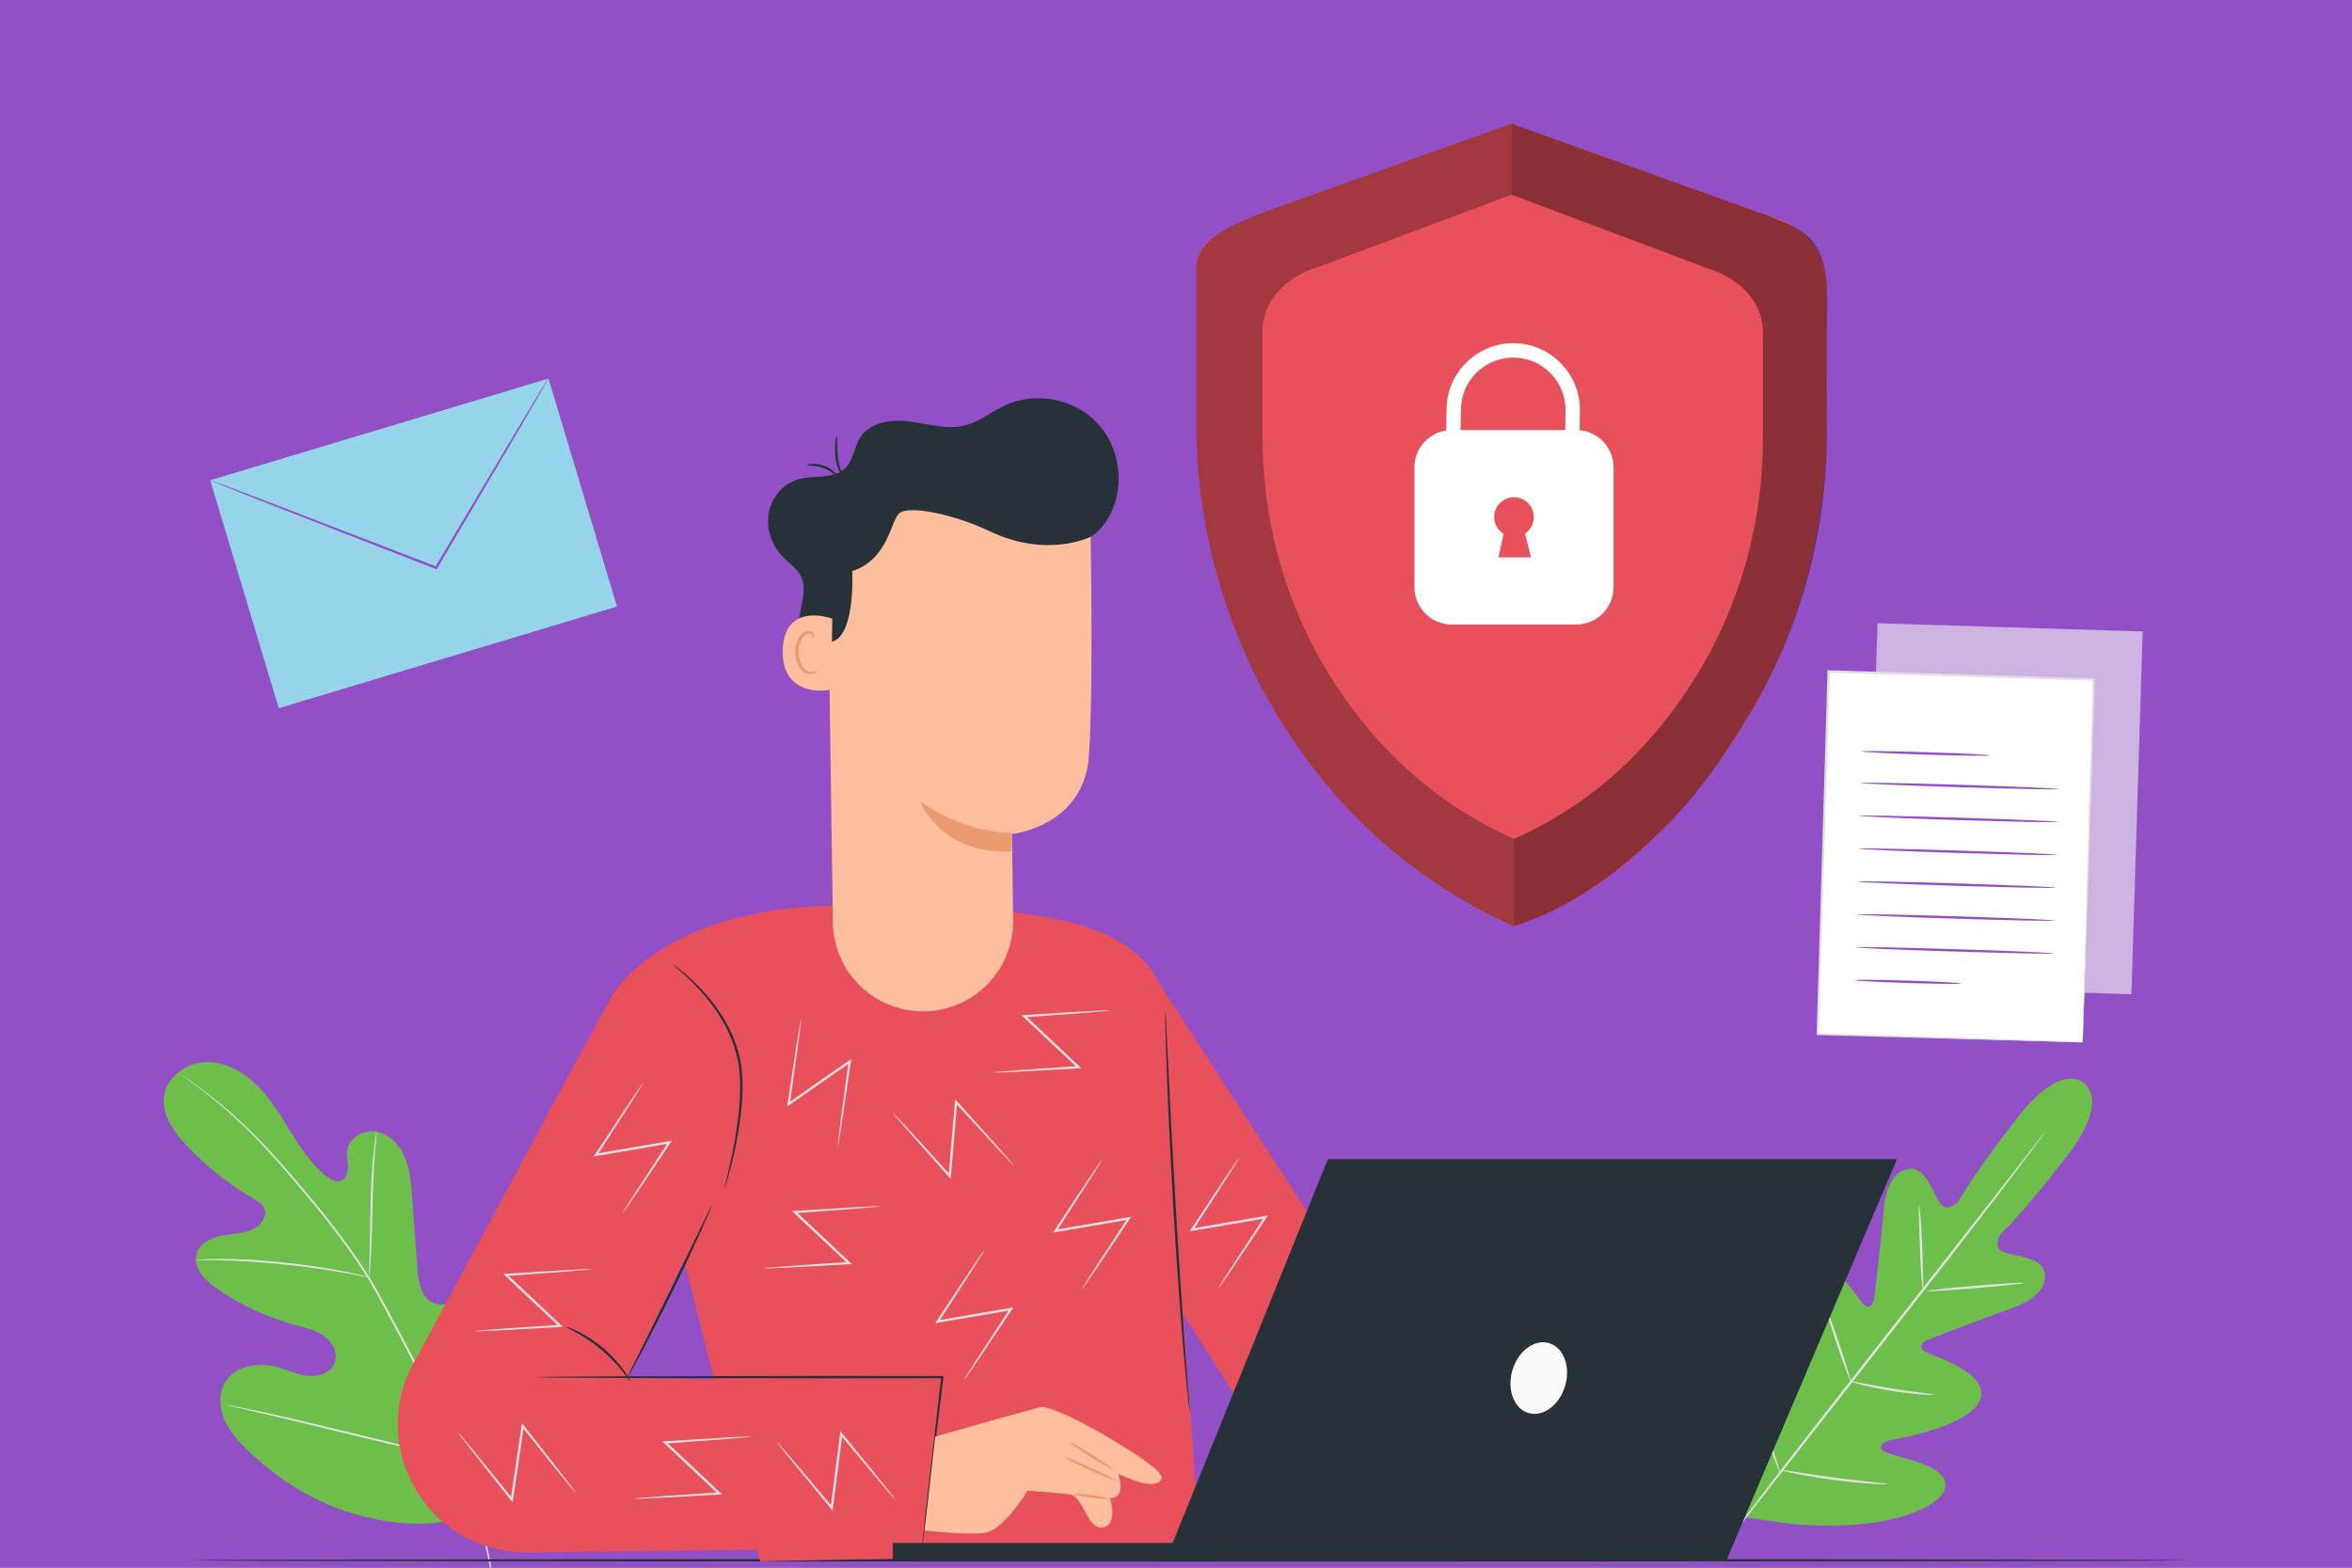 <?xml version="1.0" encoding="UTF-8" standalone="no"?>
<!DOCTYPE svg PUBLIC "-//W3C//DTD SVG 1.1//EN" "http://www.w3.org/Graphics/SVG/1.1/DTD/svg11.dtd">
<svg width="100%" height="100%" viewBox="0 0 600 400" version="1.1" xmlns="http://www.w3.org/2000/svg" xmlns:xlink="http://www.w3.org/1999/xlink" xml:space="preserve" xmlns:serif="http://www.serif.com/" style="fill-rule:evenodd;clip-rule:evenodd;stroke-linejoin:round;stroke-miterlimit:2;">
    <rect x="0" y="0" width="600" height="400" fill="#808080" stroke="none"/>
    <g transform="matrix(3.32,0,0,2.16,-504.752,-320.865)">
        <rect x="61.682" y="95.311" width="361.5" height="291.676" style="fill:rgb(147,80,198);"/>
    </g>
    <g id="Background-Complete" serif:id="Background Complete" transform="matrix(1.193,0,0,1.193,41.772,43.814)">
        <g transform="matrix(1,0,0,1,68.848,194.327)">
            <path d="M0,91.692C13.836,80.371 15.627,61.329 13.668,44.506C13.341,41.698 13.411,38.703 11.852,36.344C10.292,33.985 6.988,32.558 4.529,33.956C2.492,35.114 1.767,37.623 0.746,39.733C-0.612,42.54 -2.78,44.949 -5.429,46.593C-7.17,47.673 -9.371,48.427 -11.245,47.598C-13.816,46.462 -14.38,43.13 -14.592,40.326C-14.986,35.104 -15.38,29.881 -15.774,24.659C-15.986,21.856 -16.21,18.997 -17.311,16.411C-18.411,13.825 -20.562,11.516 -23.323,10.992C-26.084,10.469 -29.297,12.281 -29.643,15.069C-29.787,16.229 -29.454,17.394 -29.437,18.563C-29.421,19.731 -29.865,21.064 -30.958,21.481C-32.063,21.902 -33.263,21.201 -34.179,20.452C-37.339,17.865 -39.625,14.385 -41.779,10.916C-43.933,7.446 -46.039,3.886 -48.949,1.021C-51.858,-1.845 -55.735,-3.986 -59.817,-3.878C-63.9,-3.771 -68.027,-0.938 -68.732,3.086C-69.439,7.119 -66.777,10.932 -63.976,13.919C-59.82,18.351 -55.02,22.177 -49.773,25.24C-48.827,25.793 -47.802,26.39 -47.375,27.399C-46.606,29.215 -48.247,31.218 -50.064,31.986C-52.124,32.855 -54.436,32.828 -56.627,33.267C-58.819,33.708 -61.138,34.868 -61.806,37.001C-62.733,39.961 -60.062,42.76 -57.515,44.529C-52.414,48.07 -46.701,50.729 -40.707,52.354C-38.557,52.937 -36.307,53.417 -34.505,54.725C-32.703,56.035 -31.481,58.467 -32.336,60.524C-33.192,62.584 -35.751,63.429 -37.971,63.21C-40.19,62.99 -42.243,61.979 -44.391,61.376C-48.409,60.244 -53.423,60.924 -55.649,64.457C-57.112,66.778 -57.007,69.836 -55.963,72.374C-54.92,74.912 -53.053,77.017 -51.096,78.94C-44.253,85.664 -35.775,90.831 -26.476,93.18C-17.175,95.531 -8.725,95.678 0,91.692" style="fill:rgb(109,190,75);fill-rule:nonzero;"/>
        </g>
        <g transform="matrix(1,0,0,1,70.061,193.286)">
            <path d="M0,105.228C-1.17,98.598 -3.304,90.832 -6.533,82.537C-9.747,74.233 -14.034,65.421 -18.838,56.354C-20.048,54.093 -21.243,51.858 -22.421,49.656C-23.602,47.458 -24.771,45.282 -26.05,43.222C-28.589,39.092 -31.348,35.312 -34.082,31.804C-36.815,28.294 -39.539,25.062 -42.108,22.057C-44.684,19.057 -47.138,16.305 -49.484,13.891C-54.161,9.046 -58.393,5.585 -61.396,3.325C-62.897,2.19 -64.089,1.346 -64.905,0.784C-65.301,0.514 -65.61,0.303 -65.835,0.15C-66.046,0.009 -66.16,-0.053 -66.16,-0.053C-66.16,-0.053 -66.063,0.034 -65.86,0.186C-65.642,0.347 -65.34,0.569 -64.954,0.853C-64.156,1.438 -62.979,2.302 -61.497,3.456C-58.528,5.754 -54.337,9.24 -49.7,14.1C-47.374,16.521 -44.937,19.279 -42.375,22.286C-39.82,25.298 -37.11,28.536 -34.391,32.044C-31.671,35.551 -28.926,39.325 -26.404,43.44C-25.134,45.492 -23.975,47.653 -22.793,49.856C-21.616,52.058 -20.422,54.292 -19.213,56.553C-14.413,65.614 -10.123,74.404 -6.897,82.679C-3.656,90.946 -1.5,98.678 -0.294,105.281" style="fill:rgb(224,224,224);fill-rule:nonzero;"/>
        </g>
        <g transform="matrix(1,0,0,1,43.901,205.318)">
            <path d="M0,31.157C0.029,31.16 0.085,30.725 0.161,29.938C0.24,29.152 0.321,28.011 0.402,26.599C0.566,23.778 0.665,19.874 0.763,15.568C0.861,11.261 1.028,7.367 1.253,4.556C1.361,3.15 1.463,2.012 1.545,1.228C1.622,0.443 1.652,0.006 1.622,0.002C1.594,-0.003 1.509,0.427 1.381,1.207C1.249,1.987 1.101,3.123 0.955,4.529C0.651,7.342 0.437,11.247 0.338,15.557C0.247,19.826 0.165,23.688 0.102,26.587C0.06,27.937 0.023,29.061 -0.004,29.928C-0.029,30.718 -0.029,31.155 0,31.157" style="fill:rgb(224,224,224);fill-rule:nonzero;"/>
        </g>
        <g transform="matrix(1,0,0,1,6.867,236.255)">
            <path d="M0,-3.502C0,-3.487 0.132,-3.478 0.38,-3.472C0.679,-3.471 1.037,-3.47 1.468,-3.469C2.412,-3.47 3.776,-3.476 5.462,-3.426C8.833,-3.355 13.488,-3.088 18.607,-2.566C23.728,-2.034 28.339,-1.354 31.66,-0.761C33.322,-0.476 34.66,-0.208 35.586,-0.026C36.009,0.054 36.362,0.121 36.655,0.178C36.9,0.22 37.03,0.234 37.034,0.22C37.038,0.206 36.914,0.163 36.674,0.094C36.386,0.017 36.039,-0.076 35.623,-0.188C34.707,-0.418 33.375,-0.732 31.715,-1.056C28.402,-1.726 23.783,-2.455 18.65,-2.988C13.519,-3.512 8.848,-3.731 5.466,-3.726C3.776,-3.736 2.408,-3.687 1.464,-3.634C1.033,-3.604 0.676,-3.579 0.377,-3.558C0.13,-3.535 -0.001,-3.517 0,-3.502" style="fill:rgb(224,224,224);fill-rule:nonzero;"/>
        </g>
        <g transform="matrix(1,0,0,1,63.067,227.675)">
            <path d="M0,47.505C0.014,47.51 0.084,47.351 0.204,47.043C0.337,46.69 0.505,46.24 0.714,45.686C1.152,44.506 1.745,42.783 2.45,40.647C3.864,36.374 5.636,30.414 7.507,23.812C9.38,17.208 11.104,11.241 12.443,6.95C13.109,4.846 13.654,3.124 14.049,1.873C14.227,1.309 14.371,0.851 14.483,0.492C14.578,0.174 14.621,0.005 14.607,0C14.593,-0.005 14.523,0.155 14.402,0.464C14.27,0.816 14.102,1.266 13.893,1.82C13.455,3 12.863,4.722 12.158,6.859C10.743,11.131 8.971,17.091 7.1,23.696C5.227,30.298 3.503,36.264 2.164,40.556C1.498,42.659 0.953,44.381 0.558,45.632C0.38,46.197 0.237,46.655 0.125,47.015C0.029,47.331 -0.014,47.5 0,47.505" style="fill:rgb(224,224,224);fill-rule:nonzero;"/>
        </g>
        <g transform="matrix(1,0,0,1,13.324,275.179)">
            <path d="M0,-11.424C-0.002,-11.41 0.169,-11.36 0.499,-11.277C0.874,-11.189 1.354,-11.076 1.947,-10.937C3.259,-10.637 5.067,-10.225 7.279,-9.72C11.778,-8.687 17.977,-7.183 24.82,-5.505C31.667,-3.828 37.88,-2.368 42.4,-1.409C44.661,-0.929 46.492,-0.558 47.762,-0.324C48.363,-0.217 48.849,-0.129 49.227,-0.062C49.563,-0.006 49.74,0.015 49.743,0.001C49.747,-0.013 49.574,-0.063 49.244,-0.146C48.87,-0.234 48.39,-0.347 47.796,-0.486C46.485,-0.785 44.677,-1.197 42.465,-1.702C37.965,-2.736 31.767,-4.24 24.921,-5.918C18.077,-7.595 11.863,-9.054 7.344,-10.013C5.084,-10.492 3.252,-10.864 1.981,-11.098C1.381,-11.206 0.896,-11.293 0.517,-11.362C0.181,-11.416 0.003,-11.439 0,-11.424" style="fill:rgb(224,224,224);fill-rule:nonzero;"/>
        </g>
        <g transform="matrix(-0.958,0.288,0.288,0.958,7.89,79.09)">
            <rect x="-81.233" y="-11.955" width="75.502" height="50.891" style="fill:rgb(149,212,233);"/>
        </g>
        <g transform="matrix(1,0,0,1,82.234,85.029)">
            <path d="M0,-40.792C0.007,-40.788 -0.026,-40.713 -0.101,-40.572C-0.191,-40.406 -0.302,-40.203 -0.439,-39.952C-0.767,-39.376 -1.216,-38.588 -1.784,-37.589C-2.995,-35.509 -4.711,-32.561 -6.829,-28.921C-11.159,-21.579 -17.125,-11.461 -23.773,-0.186L-23.885,0.004L-24.091,-0.076C-24.792,-0.348 -25.546,-0.64 -26.304,-0.933C-39.005,-5.888 -50.501,-10.372 -58.869,-13.636C-62.997,-15.273 -66.35,-16.603 -68.716,-17.541C-69.844,-18 -70.735,-18.364 -71.383,-18.627C-71.663,-18.747 -71.889,-18.844 -72.072,-18.922C-72.227,-18.992 -72.304,-19.031 -72.301,-19.039C-72.297,-19.048 -72.213,-19.025 -72.053,-18.972C-71.865,-18.906 -71.632,-18.825 -71.346,-18.726C-70.688,-18.483 -69.786,-18.151 -68.643,-17.73C-66.263,-16.829 -62.889,-15.552 -58.736,-13.98C-50.354,-10.752 -38.839,-6.318 -26.116,-1.419C-25.358,-1.125 -24.604,-0.833 -23.903,-0.561L-24.221,-0.451C-17.518,-11.694 -11.503,-21.783 -7.139,-29.104C-4.962,-32.709 -3.198,-35.63 -1.954,-37.69C-1.351,-38.668 -0.874,-39.44 -0.526,-40.004C-0.372,-40.244 -0.247,-40.439 -0.145,-40.599C-0.056,-40.731 -0.007,-40.796 0,-40.792" style="fill:rgb(147,80,198);fill-rule:nonzero;"/>
        </g>
        <g transform="matrix(1,0,0,1,410.578,286.303)">
            <path d="M0,-91.391C0,-91.391 -4.685,-96.034 -13.834,-84.439C-22.982,-72.844 -26.957,-65.899 -26.957,-65.899C-26.957,-65.899 -29.234,-63.54 -30.739,-65.678C-32.245,-67.816 -33.79,-73.336 -37.127,-73.063C-40.587,-72.779 -42.394,-69.34 -42.839,-63.846C-43.285,-58.352 -44.703,-46.351 -44.835,-45.266C-44.965,-44.202 -45.874,-42.776 -47.133,-44.068C-48.392,-45.359 -54.918,-56.373 -59.959,-52.963C-65,-49.553 -63.727,-34.043 -63.62,-32.345C-63.513,-30.648 -63.966,-30.022 -64.812,-29.775C-65.657,-29.529 -67.502,-33.437 -69.487,-36.494C-71.472,-39.55 -74.309,-42.746 -77.052,-40.536C-79.796,-38.324 -82.698,-27.455 -75.784,-7.486L-71.975,1.558L-62.216,2.946C-41.15,4.643 -31.354,-0.886 -29.899,-4.096C-28.445,-7.305 -32.25,-9.252 -35.706,-10.41C-39.161,-11.566 -43.407,-12.374 -43.381,-13.254C-43.354,-14.135 -42.86,-14.73 -41.189,-15.052C-39.52,-15.373 -24.185,-18.021 -22.145,-23.755C-20.104,-29.489 -32.401,-33.052 -33.967,-33.948C-35.532,-34.843 -34.379,-36.079 -33.381,-36.472C-32.364,-36.871 -21.1,-41.247 -15.892,-43.053C-10.685,-44.86 -7.807,-47.469 -8.397,-50.891C-8.968,-54.19 -14.699,-54.304 -17.146,-55.227C-19.592,-56.149 -17.879,-58.944 -17.879,-58.944C-17.879,-58.944 -12.148,-64.531 -3.212,-76.289C5.725,-88.048 -0.102,-91.479 -0.102,-91.479" style="fill:rgb(109,190,75);fill-rule:nonzero;"/>
        </g>
        <g transform="matrix(1,0,0,1,402.366,296.707)">
            <path d="M0,-91.425C0.008,-91.419 -0.047,-91.333 -0.159,-91.171C-0.291,-90.987 -0.459,-90.751 -0.669,-90.457C-1.148,-89.808 -1.819,-88.9 -2.671,-87.745C-4.416,-85.394 -6.971,-82.015 -10.146,-77.853C-16.495,-69.529 -25.378,-58.115 -35.242,-45.554C-45.082,-32.987 -53.988,-21.613 -60.461,-13.346C-63.655,-9.235 -66.247,-5.898 -68.066,-3.557C-68.951,-2.427 -69.647,-1.539 -70.146,-0.904C-70.373,-0.623 -70.554,-0.399 -70.696,-0.222C-70.823,-0.07 -70.892,0.005 -70.898,-0C-70.906,-0.006 -70.852,-0.092 -70.739,-0.254C-70.607,-0.439 -70.439,-0.673 -70.229,-0.967C-69.75,-1.617 -69.079,-2.525 -68.228,-3.68C-66.482,-6.03 -63.929,-9.409 -60.753,-13.57C-54.403,-21.895 -45.521,-33.31 -35.652,-45.875C-25.816,-58.438 -16.911,-69.811 -10.438,-78.078C-7.244,-82.19 -4.651,-85.527 -2.832,-87.867C-1.947,-88.997 -1.251,-89.885 -0.753,-90.521C-0.525,-90.802 -0.344,-91.027 -0.201,-91.203C-0.075,-91.355 -0.007,-91.43 0,-91.425" style="fill:rgb(224,224,224);fill-rule:nonzero;"/>
        </g>
        <g transform="matrix(1,0,0,1,375.301,239.034)">
            <path d="M0,-17.983C0.069,-17.989 0.221,-16.99 0.369,-15.364C0.519,-13.739 0.651,-11.489 0.741,-9.004C0.806,-6.613 0.865,-4.451 0.914,-2.641C0.95,-1.014 0.985,-0.008 0.911,-0.001C0.843,0.006 0.678,-0.994 0.546,-2.622C0.414,-4.25 0.31,-6.501 0.221,-8.984C0.139,-11.373 0.064,-13.534 0.002,-15.341C-0.053,-16.968 -0.074,-17.977 0,-17.983" style="fill:rgb(224,224,224);fill-rule:nonzero;"/>
        </g>
        <g transform="matrix(0.083,0.997,0.997,-0.083,385.689,228.279)">
            <path d="M10.345,-9.519C10.2,-9.52 10.085,-4.872 10.086,0.862C10.085,6.598 10.203,11.246 10.345,11.246C10.49,11.246 10.606,6.598 10.605,0.862C10.606,-4.871 10.49,-9.519 10.345,-9.519" style="fill:rgb(224,224,224);fill-rule:nonzero;"/>
        </g>
        <g transform="matrix(1,0,0,1,360.469,261.574)">
            <path d="M0,-2.907C0.018,-2.979 1.031,-2.794 2.663,-2.48C4.296,-2.172 6.549,-1.74 9.049,-1.343C11.55,-0.938 13.824,-0.639 15.472,-0.426C17.119,-0.212 18.141,-0.072 18.135,0.002C18.129,0.072 17.097,0.062 15.435,-0.059C13.772,-0.18 11.479,-0.423 8.967,-0.828C6.453,-1.228 4.201,-1.72 2.584,-2.121C0.967,-2.527 -0.017,-2.84 0,-2.907" style="fill:rgb(224,224,224);fill-rule:nonzero;"/>
        </g>
        <g transform="matrix(1,0,0,1,355.227,258.537)">
            <path d="M0,-16.098C0.068,-16.12 0.434,-15.241 0.969,-13.799C1.505,-12.358 2.211,-10.355 2.961,-8.132C3.71,-5.91 4.361,-3.888 4.808,-2.416C5.254,-0.945 5.496,-0.024 5.428,-0C5.36,0.022 4.994,-0.858 4.459,-2.299C3.923,-3.741 3.217,-5.744 2.467,-7.966C1.718,-10.189 1.066,-12.21 0.62,-13.681C0.174,-15.153 -0.068,-16.075 0,-16.098" style="fill:rgb(224,224,224);fill-rule:nonzero;"/>
        </g>
        <g transform="matrix(1,0,0,1,338.415,278.169)">
            <path d="M0,-20.563C0.068,-20.587 0.53,-19.458 1.222,-17.612C1.913,-15.767 2.835,-13.207 3.823,-10.368C4.811,-7.528 5.678,-4.947 6.28,-3.071C6.883,-1.195 7.222,-0.023 7.154,0C7.086,0.024 6.624,-1.105 5.933,-2.95C5.241,-4.795 4.319,-7.356 3.331,-10.196C2.344,-13.035 1.477,-15.615 0.874,-17.492C0.271,-19.368 -0.068,-20.54 0,-20.563" style="fill:rgb(224,224,224);fill-rule:nonzero;"/>
        </g>
        <g transform="matrix(1,0,0,1,345.536,280.69)">
            <path d="M0,-3.061C0.015,-3.134 1.307,-2.939 3.39,-2.613C5.474,-2.29 8.351,-1.84 11.538,-1.42C14.727,-0.996 17.621,-0.675 19.718,-0.447C21.813,-0.218 23.111,-0.07 23.106,0.004C23.102,0.073 21.794,0.055 19.686,-0.081C17.577,-0.214 14.668,-0.478 11.47,-0.904C8.272,-1.325 5.396,-1.833 3.325,-2.25C1.255,-2.669 -0.013,-2.994 0,-3.061" style="fill:rgb(224,224,224);fill-rule:nonzero;"/>
        </g>
        <g transform="matrix(-1,-0.031,-0.031,1,367.686,95.765)">
            <rect x="-55.5" y="0.847" width="56.698" height="77.587" style="fill:rgb(245,245,245);fill-opacity:0.6;"/>
        </g>
        <g transform="matrix(-1,-0.031,-0.031,1,357.247,106.067)">
            <rect x="-55.5" y="0.847" width="56.698" height="77.587" style="fill:white;"/>
        </g>
        <g transform="matrix(1,0,0,1,410.328,106.614)">
            <path d="M0,79.544C0,79.544 -0.005,79.411 -0.002,79.163C0.003,78.9 0.01,78.538 0.018,78.066C0.041,77.088 0.075,75.67 0.119,73.829C0.218,70.12 0.361,64.726 0.542,57.899C0.931,44.251 1.481,24.894 2.133,1.986L2.361,2.229C-14.706,1.715 -33.978,1.135 -54.305,0.523L-54.312,0.523L-54.043,0.271C-54.945,29.237 -55.781,56.056 -56.459,77.82L-56.665,77.602C-39.521,78.171 -25.382,78.641 -15.51,78.969C-10.576,79.143 -6.713,79.279 -4.062,79.373C-2.752,79.423 -1.746,79.462 -1.047,79.488C-0.363,79.518 0,79.544 0,79.544C0,79.544 -0.333,79.549 -1.003,79.536C-1.693,79.521 -2.687,79.498 -3.98,79.47C-6.621,79.401 -10.469,79.303 -15.384,79.176C-25.288,78.899 -39.476,78.505 -56.678,78.025L-56.89,78.02L-56.884,77.807C-56.232,56.042 -55.431,29.223 -54.563,0.255L-54.556,-0.005L-54.296,0.003L-54.289,0.003C-33.962,0.632 -14.69,1.229 2.375,1.757L2.611,1.765L2.604,2.001C1.854,24.968 1.222,44.377 0.775,58.061C0.54,64.862 0.355,70.237 0.228,73.933C0.16,75.752 0.107,77.154 0.071,78.122C0.052,78.582 0.036,78.936 0.025,79.191C0.013,79.43 0,79.544 0,79.544" style="fill:rgb(224,224,224);fill-rule:nonzero;"/>
        </g>
        <g transform="matrix(0.031,-1,-1,-0.031,377.634,110.655)">
            <path d="M-13.77,-13.356C-13.914,-13.356 -14.03,-7.188 -14.031,0.42C-14.03,8.03 -13.914,14.198 -13.77,14.197C-13.626,14.196 -13.51,8.03 -13.509,0.42C-13.509,-7.188 -13.626,-13.357 -13.77,-13.356" style="fill:rgb(147,80,198);fill-rule:nonzero;"/>
        </g>
        <g transform="matrix(0.031,-1,-1,-0.031,385.33,110.184)">
            <path d="M-21.217,-20.58C-21.361,-20.579 -21.477,-11.074 -21.477,0.647C-21.477,12.373 -21.361,21.875 -21.217,21.876C-21.074,21.875 -20.957,12.372 -20.957,0.647C-20.957,-11.076 -21.073,-20.579 -21.217,-20.58" style="fill:rgb(147,80,198);fill-rule:nonzero;"/>
        </g>
        <g transform="matrix(0.031,-1,-1,-0.031,385.114,117.214)">
            <path d="M-21.218,-20.58C-21.362,-20.579 -21.479,-11.075 -21.478,0.647C-21.478,12.373 -21.362,21.874 -21.218,21.875C-21.073,21.875 -20.957,12.372 -20.957,0.647C-20.957,-11.076 -21.073,-20.579 -21.218,-20.58" style="fill:rgb(147,80,198);fill-rule:nonzero;"/>
        </g>
        <g transform="matrix(0.031,-1,-1,-0.031,384.901,124.245)">
            <path d="M-21.217,-20.579C-21.361,-20.58 -21.478,-11.075 -21.477,0.648C-21.478,12.372 -21.362,21.875 -21.217,21.875C-21.073,21.876 -20.956,12.373 -20.956,0.646C-20.957,-11.075 -21.072,-20.58 -21.217,-20.579" style="fill:rgb(147,80,198);fill-rule:nonzero;"/>
        </g>
        <g transform="matrix(0.031,-1,-1,-0.031,384.686,131.275)">
            <path d="M-21.217,-20.579C-21.361,-20.58 -21.477,-11.075 -21.477,0.647C-21.478,12.372 -21.361,21.875 -21.217,21.875C-21.073,21.876 -20.956,12.373 -20.956,0.646C-20.956,-11.075 -21.072,-20.58 -21.217,-20.579" style="fill:rgb(147,80,198);fill-rule:nonzero;"/>
        </g>
        <g transform="matrix(0.031,-1,-1,-0.031,384.471,138.305)">
            <path d="M-21.217,-20.58C-21.361,-20.579 -21.477,-11.074 -21.477,0.647C-21.478,12.373 -21.361,21.875 -21.217,21.876C-21.074,21.875 -20.957,12.373 -20.957,0.647C-20.956,-11.074 -21.073,-20.579 -21.217,-20.58" style="fill:rgb(147,80,198);fill-rule:nonzero;"/>
        </g>
        <g transform="matrix(0.031,-1,-1,-0.031,384.257,145.335)">
            <path d="M-21.217,-20.58C-21.361,-20.579 -21.477,-11.074 -21.477,0.647C-21.477,12.373 -21.361,21.875 -21.217,21.876C-21.074,21.875 -20.956,12.372 -20.957,0.647C-20.956,-11.075 -21.073,-20.579 -21.217,-20.58" style="fill:rgb(147,80,198);fill-rule:nonzero;"/>
        </g>
        <g transform="matrix(0.031,-1,-1,-0.031,373.63,161.865)">
            <path d="M-11.404,-11.061C-11.548,-11.062 -11.664,-5.953 -11.664,0.348C-11.664,6.651 -11.547,11.758 -11.404,11.758C-11.26,11.759 -11.143,6.651 -11.144,0.348C-11.144,-5.952 -11.26,-11.062 -11.404,-11.061" style="fill:rgb(147,80,198);fill-rule:nonzero;"/>
        </g>
    </g>
    <g transform="matrix(0,-1.193,-1.193,0,303.386,143.269)">
        <g id="Table">
            <path d="M-213.616,-213.616C-213.768,-213.616 -213.892,-117.97 -213.892,-0.01C-213.892,117.99 -213.768,213.616 -213.616,213.616C-213.463,213.616 -213.34,117.99 -213.34,-0.01C-213.34,-117.97 -213.463,-213.616 -213.616,-213.616" style="fill:rgb(38,50,56);fill-rule:nonzero;"/>
        </g>
    </g>
    <g id="Character" transform="matrix(1.193,0,0,1.193,41.772,43.814)">
        <g transform="matrix(1,0,0,1,111.422,218.703)">
            <path d="M0,14.747L-30.196,-15.578L-15.014,-43.463C0.167,-62.896 32.302,-61.644 32.302,-61.644C32.302,-61.644 54.171,-63.75 79.697,-58.783C105.222,-53.816 103.167,-36.923 103.167,-36.923L106.586,25.649L110.251,76.599L16.104,78.497L0,14.747" style="fill:rgb(232,80,91);fill-rule:nonzero;"/>
        </g>
        <g transform="matrix(1,0,0,1,162.138,190.576)">
            <path d="M0,103.69L-84.326,104.723C-104.589,104.971 -118.107,83.905 -109.438,65.586L-73.383,-1.281L-40.541,20.921L-62.943,67.416L5.322,68.633L0,103.69Z" style="fill:rgb(232,80,91);fill-rule:nonzero;"/>
        </g>
        <g transform="matrix(0.544,0.839,0.839,-0.544,271.945,167.653)">
            <path d="M-29.488,-52.829L94.992,-52.829L75.696,-87.369C75.696,-87.369 31.696,-86.959 32.631,-86.929C34.321,-86.876 -29.488,-52.829 -29.488,-52.829" style="fill:rgb(232,80,91);fill-rule:nonzero;"/>
        </g>
        <g transform="matrix(1,0,0,1,119.904,169.476)">
            <path d="M0,48.023C-0.017,48.018 0.016,47.834 0.094,47.486C0.19,47.084 0.308,46.583 0.453,45.972C0.766,44.659 1.22,42.758 1.697,40.394C2.171,38.03 2.676,35.2 3.021,32.035C3.34,28.874 3.541,25.355 3.058,21.731C2.519,18.119 1.162,14.845 -0.436,12.113C-2.032,9.369 -3.83,7.119 -5.459,5.351C-7.09,3.583 -8.53,2.261 -9.556,1.388C-10.579,0.51 -11.164,0.044 -11.137,0.008C-11.126,-0.005 -10.969,0.095 -10.677,0.3C-10.391,0.511 -9.95,0.801 -9.427,1.232C-8.356,2.061 -6.87,3.349 -5.19,5.1C-3.512,6.85 -1.665,9.1 -0.022,11.871C1.622,14.627 3.022,17.959 3.573,21.658C4.066,25.356 3.845,28.906 3.499,32.087C3.124,35.272 2.579,38.107 2.057,40.47C1.532,42.833 1.022,44.724 0.649,46.024C0.462,46.674 0.308,47.176 0.195,47.514C0.084,47.853 0.018,48.028 0,48.023" style="fill:rgb(38,50,56);fill-rule:nonzero;"/>
        </g>
        <g transform="matrix(1,0,0,1,117.192,258.011)">
            <path d="M0,-36.908C0.033,-36.892 -0.176,-36.355 -0.581,-35.396C-0.984,-34.437 -1.59,-33.058 -2.354,-31.362C-3.882,-27.969 -6.057,-23.309 -8.558,-18.212C-11.061,-13.113 -13.415,-8.541 -15.165,-5.257C-16.039,-3.614 -16.759,-2.292 -17.271,-1.386C-17.782,-0.478 -18.079,0.015 -18.111,-0.002C-18.143,-0.018 -17.906,-0.544 -17.45,-1.479C-16.947,-2.493 -16.288,-3.822 -15.492,-5.426C-13.798,-8.835 -11.531,-13.397 -9.025,-18.441C-6.57,-23.508 -4.348,-28.092 -2.688,-31.517C-1.906,-33.128 -1.259,-34.463 -0.765,-35.481C-0.303,-36.414 -0.033,-36.923 0,-36.908" style="fill:rgb(38,50,56);fill-rule:nonzero;"/>
        </g>
        <g transform="matrix(1,0,0,1,162.138,257.549)">
            <path d="M0,36.717C-0.007,36.716 -0.006,36.656 0.001,36.541C0.012,36.402 0.026,36.235 0.042,36.028C0.091,35.542 0.158,34.879 0.243,34.034C0.438,32.258 0.717,29.722 1.068,26.532C1.814,20.069 2.867,10.961 4.105,0.233L4.342,0.499C-3.244,0.506 -11.686,0.514 -20.567,0.522C-37.573,0.491 -52.965,0.465 -64.147,0.446C-69.697,0.41 -74.199,0.382 -77.353,0.363C-78.885,0.341 -80.088,0.325 -80.944,0.314C-81.331,0.303 -81.639,0.294 -81.877,0.287C-82.088,0.279 -82.195,0.27 -82.195,0.261C-82.195,0.252 -82.088,0.243 -81.877,0.235C-81.639,0.228 -81.331,0.219 -80.944,0.208C-80.088,0.196 -78.885,0.18 -77.353,0.159C-74.199,0.14 -69.697,0.112 -64.147,0.076C-52.965,0.057 -37.573,0.03 -20.567,0C-11.686,0.008 -3.244,0.016 4.342,0.023L4.611,0.023L4.579,0.289C3.263,11.009 2.146,20.108 1.354,26.566C0.946,29.749 0.621,32.28 0.394,34.052C0.278,34.894 0.187,35.554 0.12,36.036C0.088,36.242 0.062,36.408 0.04,36.546C0.02,36.659 0.006,36.717 0,36.717" style="fill:rgb(38,50,56);fill-rule:nonzero;"/>
        </g>
        <g transform="matrix(1,0,0,1,99.789,246.989)">
            <path d="M0,11.715C-0.071,11.76 -0.646,10.902 -1.683,9.608C-2.717,8.314 -4.255,6.611 -6.182,4.979C-8.114,3.352 -10.05,2.12 -11.5,1.318C-12.949,0.512 -13.891,0.089 -13.859,0.011C-13.837,-0.045 -12.842,0.259 -11.329,0.99C-9.818,1.72 -7.812,2.925 -5.846,4.581C-3.885,6.241 -2.361,8.018 -1.39,9.385C-0.415,10.753 0.051,11.685 0,11.715" style="fill:rgb(38,50,56);fill-rule:nonzero;"/>
        </g>
        <g transform="matrix(1,0,0,1,219.406,179.561)">
            <path d="M0,85.76C-0.018,85.762 -0.063,85.464 -0.133,84.896C-0.203,84.281 -0.297,83.452 -0.416,82.407C-0.646,80.245 -0.956,77.114 -1.291,73.239C-1.974,65.492 -2.763,54.778 -3.466,42.934C-4.167,31.085 -4.657,20.353 -4.938,12.581C-5.083,8.696 -5.174,5.551 -5.223,3.377C-5.24,2.326 -5.254,1.491 -5.264,0.873C-5.268,0.301 -5.261,-0 -5.243,-0.001C-5.226,-0.002 -5.197,0.298 -5.159,0.869C-5.125,1.487 -5.079,2.321 -5.02,3.369C-4.911,5.59 -4.758,8.72 -4.57,12.566C-4.194,20.331 -3.647,31.058 -2.946,42.903C-2.244,54.743 -1.513,65.457 -0.923,73.209C-0.626,77.048 -0.385,80.172 -0.213,82.389C-0.136,83.437 -0.075,84.27 -0.029,84.886C0.008,85.457 0.018,85.758 0,85.76" style="fill:rgb(38,50,56);fill-rule:nonzero;"/>
        </g>
        <g transform="matrix(1,0,0,1,144.133,181.364)">
            <path d="M0,27.108C-0.029,27.103 0.01,26.624 0.107,25.742C0.223,24.788 0.376,23.519 0.565,21.959C1.004,18.658 1.605,14.135 2.301,8.9L2.688,9.138C0.673,10.548 -1.512,12.08 -3.781,13.668C-6.091,15.275 -8.315,16.822 -10.364,18.246L-10.838,18.576L-10.751,18.007C-9.957,12.816 -9.271,8.336 -8.771,5.064C-8.517,3.525 -8.31,2.273 -8.154,1.332C-8.001,0.463 -7.905,-0.004 -7.876,0C-7.848,0.004 -7.889,0.48 -7.99,1.355C-8.11,2.302 -8.269,3.561 -8.464,5.109C-8.918,8.386 -9.54,12.877 -10.26,18.079L-10.647,17.839C-8.604,16.409 -6.385,14.855 -4.08,13.241C-1.806,11.659 0.385,10.135 2.405,8.731L2.876,8.403L2.792,8.969C2.022,14.194 1.357,18.707 0.872,22.002C0.625,23.553 0.423,24.816 0.272,25.764C0.123,26.639 0.029,27.112 0,27.108" style="fill:rgb(224,224,224);fill-rule:nonzero;"/>
        </g>
        <g transform="matrix(1,0,0,1,181.765,201.242)">
            <path d="M0,11.287C-0.021,11.307 -0.365,10.97 -0.982,10.331C-1.642,9.633 -2.52,8.703 -3.598,7.561C-5.857,5.113 -8.95,1.761 -12.532,-2.121L-12.101,-2.268C-12.304,0.184 -12.524,2.844 -12.752,5.604C-12.994,8.408 -13.226,11.107 -13.439,13.593L-13.489,14.168L-13.871,13.737C-17.355,9.808 -20.363,6.417 -22.558,3.941C-23.58,2.762 -24.41,1.803 -25.035,1.081C-25.604,0.409 -25.903,0.036 -25.881,0.016C-25.86,-0.003 -25.52,0.333 -24.912,0.971C-24.26,1.668 -23.394,2.595 -22.328,3.734C-20.098,6.179 -17.042,9.526 -13.502,13.406L-13.933,13.551C-13.727,11.064 -13.504,8.364 -13.271,5.56C-13.034,2.801 -12.806,0.141 -12.595,-2.309L-12.546,-2.881L-12.165,-2.455C-8.638,1.476 -5.592,4.873 -3.369,7.352C-2.333,8.534 -1.492,9.496 -0.859,10.219C-0.281,10.892 0.021,11.267 0,11.287" style="fill:rgb(224,224,224);fill-rule:nonzero;"/>
        </g>
        <g transform="matrix(1,0,0,1,200.71,239.068)">
            <path d="M0,-27.879C0.024,-27.863 -0.215,-27.446 -0.679,-26.689C-1.19,-25.875 -1.869,-24.792 -2.704,-23.462C-4.507,-20.661 -6.978,-16.826 -9.837,-12.386L-10.086,-12.767C-7.663,-13.185 -5.033,-13.638 -2.303,-14.109C0.471,-14.579 3.143,-15.031 5.602,-15.447L6.172,-15.544L5.851,-15.066C2.921,-10.708 0.392,-6.946 -1.454,-4.2C-2.339,-2.915 -3.06,-1.871 -3.602,-1.085C-4.109,-0.365 -4.396,0.017 -4.42,0.002C-4.444,-0.015 -4.204,-0.428 -3.74,-1.177C-3.228,-1.983 -2.548,-3.054 -1.711,-4.371C0.095,-7.143 2.57,-10.941 5.437,-15.34L5.686,-14.959C3.228,-14.535 0.558,-14.074 -2.215,-13.596C-4.946,-13.133 -7.578,-12.688 -10.003,-12.277L-10.569,-12.181L-10.252,-12.657C-7.331,-17.057 -4.807,-20.858 -2.964,-23.632C-2.079,-24.93 -1.359,-25.986 -0.818,-26.78C-0.311,-27.508 -0.024,-27.896 0,-27.879" style="fill:rgb(224,224,224);fill-rule:nonzero;"/>
        </g>
        <g transform="matrix(1,0,0,1,175.522,258.445)">
            <path d="M0,-27.879C0.024,-27.863 -0.215,-27.446 -0.679,-26.689C-1.19,-25.875 -1.869,-24.793 -2.704,-23.462C-4.507,-20.661 -6.978,-16.826 -9.837,-12.386L-10.086,-12.767C-7.663,-13.185 -5.033,-13.638 -2.303,-14.109C0.471,-14.579 3.142,-15.031 5.602,-15.447L6.171,-15.544L5.851,-15.066C2.921,-10.708 0.392,-6.946 -1.454,-4.2C-2.339,-2.915 -3.06,-1.871 -3.602,-1.085C-4.109,-0.365 -4.396,0.017 -4.42,0.001C-4.444,-0.015 -4.205,-0.428 -3.74,-1.177C-3.229,-1.983 -2.548,-3.054 -1.712,-4.371C0.095,-7.143 2.57,-10.941 5.437,-15.34L5.686,-14.959C3.227,-14.535 0.558,-14.074 -2.216,-13.596C-4.947,-13.133 -7.578,-12.688 -10.003,-12.277L-10.569,-12.181L-10.252,-12.657C-7.331,-17.057 -4.807,-20.858 -2.964,-23.632C-2.079,-24.93 -1.359,-25.986 -0.818,-26.78C-0.311,-27.509 -0.024,-27.896 0,-27.879" style="fill:rgb(224,224,224);fill-rule:nonzero;"/>
        </g>
        <g transform="matrix(1,0,0,1,229.943,238.794)">
            <path d="M0,-27.88C0.024,-27.864 -0.215,-27.446 -0.679,-26.69C-1.189,-25.876 -1.868,-24.793 -2.703,-23.462C-4.507,-20.662 -6.977,-16.827 -9.836,-12.387L-10.086,-12.767C-7.662,-13.186 -5.032,-13.639 -2.303,-14.109C0.472,-14.579 3.143,-15.032 5.603,-15.448L6.172,-15.545L5.852,-15.067C2.921,-10.708 0.393,-6.946 -1.453,-4.2C-2.339,-2.916 -3.06,-1.871 -3.601,-1.086C-4.109,-0.365 -4.396,0.016 -4.42,0.001C-4.443,-0.016 -4.204,-0.429 -3.739,-1.178C-3.228,-1.983 -2.548,-3.054 -1.711,-4.371C0.096,-7.144 2.57,-10.941 5.437,-15.341L5.687,-14.96C3.228,-14.535 0.558,-14.075 -2.215,-13.597C-4.946,-13.134 -7.577,-12.689 -10.002,-12.277L-10.568,-12.182L-10.252,-12.658C-7.33,-17.058 -4.806,-20.858 -2.963,-23.632C-2.078,-24.931 -1.358,-25.986 -0.818,-26.78C-0.311,-27.509 -0.023,-27.896 0,-27.88" style="fill:rgb(224,224,224);fill-rule:nonzero;"/>
        </g>
        <g transform="matrix(1,0,0,1,102.495,222.787)">
            <path d="M0,-27.879C0.024,-27.863 -0.215,-27.446 -0.679,-26.689C-1.189,-25.875 -1.869,-24.792 -2.704,-23.462C-4.507,-20.661 -6.977,-16.826 -9.837,-12.386L-10.086,-12.767C-7.662,-13.185 -5.033,-13.638 -2.303,-14.109C0.472,-14.579 3.143,-15.031 5.603,-15.447L6.172,-15.544L5.851,-15.066C2.921,-10.708 0.393,-6.946 -1.454,-4.2C-2.339,-2.915 -3.06,-1.871 -3.601,-1.085C-4.109,-0.365 -4.396,0.017 -4.42,0.001C-4.444,-0.015 -4.204,-0.428 -3.739,-1.177C-3.228,-1.983 -2.548,-3.054 -1.711,-4.371C0.095,-7.143 2.57,-10.941 5.437,-15.34L5.686,-14.959C3.228,-14.535 0.558,-14.074 -2.215,-13.596C-4.946,-13.133 -7.577,-12.688 -10.002,-12.277L-10.569,-12.181L-10.252,-12.657C-7.33,-17.057 -4.806,-20.858 -2.963,-23.632C-2.079,-24.93 -1.359,-25.986 -0.818,-26.78C-0.311,-27.509 -0.024,-27.896 0,-27.879" style="fill:rgb(224,224,224);fill-rule:nonzero;"/>
        </g>
        <g transform="matrix(1,0,0,1,62.961,282.571)">
            <path d="M0,-12.891C0.023,-12.91 0.345,-12.552 0.92,-11.875C1.536,-11.137 2.354,-10.156 3.359,-8.949C5.46,-6.364 8.338,-2.825 11.67,1.273L11.231,1.392C11.586,-1.041 11.973,-3.682 12.373,-6.423C12.789,-9.206 13.189,-11.885 13.557,-14.353L13.643,-14.924L13.997,-14.47C17.229,-10.331 20.019,-6.759 22.056,-4.151C23.001,-2.911 23.771,-1.901 24.349,-1.142C24.875,-0.435 25.15,-0.044 25.127,-0.026C25.104,-0.008 24.787,-0.365 24.219,-1.038C23.612,-1.776 22.805,-2.754 21.813,-3.959C19.74,-6.537 16.899,-10.07 13.608,-14.162L14.048,-14.281C13.687,-11.812 13.295,-9.131 12.888,-6.347C12.479,-3.607 12.085,-0.968 11.722,1.464L11.637,2.033L11.283,1.584C8.009,-2.561 5.181,-6.14 3.117,-8.754C2.158,-9.998 1.377,-11.011 0.791,-11.772C0.256,-12.48 -0.022,-12.872 0,-12.891" style="fill:rgb(224,224,224);fill-rule:nonzero;"/>
        </g>
        <g transform="matrix(1,0,0,1,153.254,234.535)">
            <path d="M0,-13.269C0.002,-13.24 -0.476,-13.18 -1.359,-13.094C-2.316,-13.011 -3.59,-12.901 -5.155,-12.766C-8.477,-12.518 -13.026,-12.179 -18.292,-11.787L-18.139,-12.214C-16.345,-10.532 -14.399,-8.707 -12.378,-6.811C-10.332,-4.879 -8.362,-3.02 -6.547,-1.308L-6.127,-0.912L-6.702,-0.88C-11.946,-0.592 -16.472,-0.344 -19.776,-0.164C-21.334,-0.096 -22.602,-0.042 -23.556,-0.001C-24.437,0.028 -24.915,0.029 -24.916,0.001C-24.918,-0.029 -24.444,-0.086 -23.566,-0.166C-22.615,-0.244 -21.35,-0.346 -19.795,-0.472C-16.494,-0.701 -11.972,-1.013 -6.733,-1.374L-6.887,-0.947C-8.707,-2.654 -10.683,-4.507 -12.735,-6.432C-14.75,-8.333 -16.69,-10.165 -18.479,-11.853L-18.897,-12.247L-18.326,-12.282C-13.054,-12.6 -8.5,-12.874 -5.176,-13.076C-3.607,-13.152 -2.33,-13.213 -1.371,-13.26C-0.483,-13.293 -0.002,-13.298 0,-13.269" style="fill:rgb(224,224,224);fill-rule:nonzero;"/>
        </g>
        <g transform="matrix(1,0,0,1,131.095,284.06)">
            <path d="M0,-12.392C0.022,-12.411 0.352,-12.06 0.94,-11.395C1.569,-10.669 2.407,-9.704 3.436,-8.516C5.587,-5.973 8.534,-2.491 11.945,1.541L11.508,1.669C11.816,-0.772 12.15,-3.419 12.498,-6.167C12.858,-8.958 13.206,-11.645 13.526,-14.12L13.6,-14.692L13.963,-14.246C17.276,-10.17 20.135,-6.654 22.223,-4.086C23.192,-2.864 23.981,-1.87 24.574,-1.122C25.115,-0.426 25.397,-0.04 25.375,-0.022C25.352,-0.003 25.027,-0.353 24.446,-1.017C23.825,-1.741 23,-2.704 21.984,-3.889C19.86,-6.426 16.952,-9.903 13.581,-13.93L14.018,-14.056C13.706,-11.581 13.366,-8.894 13.014,-6.102C12.659,-3.355 12.316,-0.708 12,1.731L11.927,2.3L11.564,1.859C8.21,-2.221 5.312,-5.745 3.197,-8.317C2.214,-9.542 1.414,-10.539 0.812,-11.288C0.264,-11.987 -0.022,-12.373 0,-12.392" style="fill:rgb(224,224,224);fill-rule:nonzero;"/>
        </g>
        <g transform="matrix(1,0,0,1,91.492,247.975)">
            <path d="M0,-13.271C0.002,-13.242 -0.476,-13.181 -1.359,-13.095C-2.316,-13.013 -3.589,-12.903 -5.155,-12.767C-8.476,-12.52 -13.025,-12.18 -18.292,-11.788L-18.139,-12.216C-16.345,-10.534 -14.398,-8.708 -12.378,-6.813C-10.332,-4.881 -8.361,-3.022 -6.547,-1.31L-6.127,-0.914L-6.702,-0.881C-11.945,-0.594 -16.471,-0.346 -19.775,-0.165C-21.334,-0.098 -22.602,-0.043 -23.555,-0.002C-24.436,0.026 -24.914,0.028 -24.916,-0.001C-24.917,-0.031 -24.443,-0.087 -23.565,-0.168C-22.614,-0.246 -21.35,-0.348 -19.794,-0.474C-16.494,-0.702 -11.972,-1.014 -6.732,-1.376L-6.887,-0.949C-8.707,-2.655 -10.683,-4.508 -12.735,-6.433C-14.75,-8.334 -16.69,-10.167 -18.479,-11.855L-18.896,-12.249L-18.326,-12.283C-13.054,-12.601 -8.5,-12.876 -5.176,-13.077C-3.606,-13.153 -2.33,-13.215 -1.37,-13.261C-0.483,-13.295 -0.002,-13.299 0,-13.271" style="fill:rgb(224,224,224);fill-rule:nonzero;"/>
        </g>
        <g transform="matrix(1,0,0,1,125.516,283.802)">
            <path d="M0,-13.269C0.002,-13.24 -0.476,-13.18 -1.359,-13.094C-2.316,-13.011 -3.589,-12.901 -5.155,-12.766C-8.477,-12.518 -13.026,-12.179 -18.292,-11.787L-18.139,-12.214C-16.345,-10.532 -14.398,-8.707 -12.378,-6.811C-10.332,-4.879 -8.361,-3.02 -6.547,-1.308L-6.127,-0.912L-6.702,-0.88C-11.946,-0.592 -16.472,-0.344 -19.775,-0.164C-21.334,-0.096 -22.602,-0.042 -23.555,-0.001C-24.437,0.028 -24.914,0.029 -24.916,0.001C-24.917,-0.029 -24.443,-0.086 -23.565,-0.166C-22.615,-0.244 -21.35,-0.346 -19.794,-0.472C-16.494,-0.701 -11.972,-1.013 -6.732,-1.374L-6.887,-0.947C-8.707,-2.654 -10.683,-4.507 -12.735,-6.432C-14.75,-8.333 -16.69,-10.165 -18.479,-11.853L-18.897,-12.248L-18.326,-12.282C-13.054,-12.6 -8.5,-12.874 -5.176,-13.076C-3.606,-13.152 -2.33,-13.213 -1.371,-13.26C-0.483,-13.293 -0.002,-13.298 0,-13.269" style="fill:rgb(224,224,224);fill-rule:nonzero;"/>
        </g>
        <g transform="matrix(1,0,0,1,202.326,192.644)">
            <path d="M0,-13.269C0.002,-13.24 -0.476,-13.18 -1.359,-13.094C-2.316,-13.011 -3.59,-12.901 -5.155,-12.766C-8.477,-12.518 -13.026,-12.179 -18.292,-11.787L-18.139,-12.214C-16.345,-10.532 -14.399,-8.707 -12.378,-6.811C-10.332,-4.88 -8.362,-3.02 -6.547,-1.308L-6.127,-0.912L-6.702,-0.88C-11.946,-0.592 -16.472,-0.344 -19.775,-0.164C-21.334,-0.096 -22.603,-0.042 -23.556,-0.001C-24.437,0.027 -24.915,0.029 -24.916,0.001C-24.918,-0.029 -24.444,-0.086 -23.566,-0.166C-22.615,-0.244 -21.35,-0.346 -19.795,-0.472C-16.494,-0.701 -11.972,-1.013 -6.733,-1.374L-6.887,-0.947C-8.707,-2.654 -10.683,-4.507 -12.735,-6.432C-14.75,-8.333 -16.69,-10.165 -18.479,-11.853L-18.897,-12.248L-18.326,-12.282C-13.054,-12.6 -8.5,-12.874 -5.176,-13.076C-3.607,-13.152 -2.33,-13.213 -1.371,-13.26C-0.483,-13.293 -0.002,-13.298 0,-13.269" style="fill:rgb(224,224,224);fill-rule:nonzero;"/>
        </g>
        <g transform="matrix(1,0,0,1,164.964,284.848)">
            <path d="M0,-14.315C0,-14.315 16.826,-19.162 22.394,-20.582C24.563,-21.135 33.857,-16.233 40.276,-12.157C40.276,-12.157 49.116,-6.916 48.4,-5.301C47.614,-3.524 44.353,-3.888 39.156,-6.333C39.156,-6.333 40.969,-1.065 37.409,-1.179C37.409,-1.179 39.175,4.513 35.838,5.102C32.502,5.691 31.717,-1.572 28.772,-1.964C25.828,-2.357 19.744,-2.75 19.744,-2.75C19.744,-2.75 14.676,5.642 10.751,6.231C6.825,6.82 -2.271,5.759 -2.271,5.759L0,-14.315Z" style="fill:rgb(255,190,157);fill-rule:nonzero;"/>
        </g>
        <g transform="matrix(-0.533,0.846,0.846,0.533,203.108,272.246)">
            <path d="M4.56,-8.268C4.417,-8.268 4.3,-5.854 4.3,-2.877C4.3,0.101 4.416,2.515 4.56,2.515C4.704,2.515 4.821,0.102 4.821,-2.877C4.822,-5.854 4.705,-8.268 4.56,-8.268" style="fill:rgb(235,153,110);fill-rule:nonzero;"/>
        </g>
        <g transform="matrix(-0.419,0.908,0.908,0.419,202.74,273.545)">
            <path d="M5.469,-8.548C5.325,-8.549 5.209,-5.851 5.209,-2.524C5.21,0.803 5.325,3.5 5.469,3.5C5.614,3.5 5.729,0.803 5.73,-2.525C5.729,-5.851 5.613,-8.549 5.469,-8.548" style="fill:rgb(235,153,110);fill-rule:nonzero;"/>
        </g>
        <g transform="matrix(-0.136,0.991,0.991,0.136,199.27,279.632)">
            <path d="M3.762,-4.313C3.618,-4.312 3.502,-2.612 3.502,-0.515C3.501,1.583 3.619,3.282 3.762,3.282C3.906,3.282 4.023,1.582 4.022,-0.515C4.022,-2.613 3.906,-4.313 3.762,-4.313" style="fill:rgb(235,153,110);fill-rule:nonzero;"/>
        </g>
        <g transform="matrix(1,0,0,1,143.079,51.664)">
            <path d="M0,45.316C0.391,46.604 -0.055,48.104 -1.085,48.969C-2.116,49.834 -3.671,50.013 -4.871,49.405C-7.151,48.25 -7.439,45.104 -6.991,42.587C-6.543,40.071 -5.687,37.385 -6.743,35.057C-7.55,33.276 -9.299,32.148 -10.663,30.746C-13.039,28.304 -14.305,24.746 -13.727,21.388C-13.149,18.03 -10.631,15.012 -7.35,14.094C-4,13.158 0.127,14.187 2.621,11.762C4.428,10.005 4.539,7.126 5.937,5.028C8.108,1.772 12.698,1.255 16.575,1.785C20.453,2.315 24.4,3.559 28.198,2.614C31.37,1.825 33.973,-0.391 36.945,-1.75C43.389,-4.697 51.624,-3.101 56.499,2.04C61.375,7.181 62.533,15.489 59.25,21.767C58.07,24.022 56.294,26.071 53.935,27.025" style="fill:rgb(38,50,56);fill-rule:nonzero;"/>
        </g>
        <g transform="matrix(1,0,0,1,162.375,65.629)">
            <path d="M0,113.95C10.743,113.939 19.404,105.148 19.256,94.406L19.002,76.021C19.002,76.021 34.446,74.474 35.469,59.174C36.492,43.873 35.753,8.57 35.753,8.57C18.444,-0.012 -2.154,1.444 -18.083,12.378L-20.447,14.002L-19.296,94.946C-19.146,105.493 -10.548,113.962 0,113.95" style="fill:rgb(255,190,157);fill-rule:nonzero;"/>
        </g>
        <g transform="matrix(1,0,0,1,181.414,139.187)">
            <path d="M0,2.243C0,2.243 -9.719,2.504 -19.652,-4.517C-19.652,-4.517 -15.534,6.76 -0.181,6.213L0,2.243Z" style="fill:rgb(235,153,110);fill-rule:nonzero;"/>
        </g>
        <g transform="matrix(1,0,0,1,198.233,87.613)">
            <path d="M0,-9.545C0,-9.545 -9.241,-4.848 -21.499,-10.671C-29.542,-14.493 -38.867,-16.254 -40.882,-14.613C-42.898,-12.972 -43.171,-4.754 -51.017,-2.205C-51.017,-2.205 -50.17,13.447 -56.425,13.01C-62.681,12.573 -59.25,-11.761 -59.25,-11.761L-44.118,-19.518L-27.509,-22.992L-11.758,-21.083L0.46,-17.991L0,-9.545Z" style="fill:rgb(38,50,56);fill-rule:nonzero;"/>
        </g>
        <g transform="matrix(1,0,0,1,142.951,109.194)">
            <path d="M0,-13.602C-0.255,-13.729 -10.351,-17.287 -10.587,-6.801C-10.823,3.685 -0.247,1.759 -0.222,1.459C-0.197,1.158 0,-13.602 0,-13.602" style="fill:rgb(255,190,157);fill-rule:nonzero;"/>
        </g>
        <g transform="matrix(1,0,0,1,139.615,99.194)">
            <path d="M0,7.414C-0.045,7.379 -0.186,7.538 -0.498,7.673C-0.802,7.803 -1.321,7.887 -1.863,7.67C-2.962,7.239 -3.855,5.459 -3.863,3.568C-3.869,2.613 -3.648,1.708 -3.293,0.964C-2.956,0.204 -2.448,-0.321 -1.888,-0.408C-1.33,-0.523 -0.943,-0.181 -0.821,0.118C-0.687,0.414 -0.758,0.622 -0.704,0.641C-0.675,0.668 -0.475,0.471 -0.549,0.035C-0.588,-0.174 -0.705,-0.424 -0.947,-0.631C-1.194,-0.841 -1.562,-0.954 -1.951,-0.92C-2.761,-0.883 -3.505,-0.155 -3.896,0.662C-4.331,1.482 -4.601,2.498 -4.595,3.571C-4.575,5.685 -3.538,7.686 -2.032,8.159C-1.299,8.368 -0.678,8.16 -0.355,7.919C-0.024,7.667 0.036,7.434 0,7.414" style="fill:rgb(235,153,110);fill-rule:nonzero;"/>
        </g>
        <g transform="matrix(-0.349,0.937,0.937,0.349,142.92,60.988)">
            <path d="M3.519,-4.352C3.425,-4.449 2.362,-3.008 2.375,-0.897C2.362,1.214 3.425,2.656 3.519,2.558C3.66,2.488 2.877,1.048 2.895,-0.897C2.877,-2.842 3.661,-4.283 3.519,-4.352" style="fill:rgb(38,50,56);fill-rule:nonzero;"/>
        </g>
        <g transform="matrix(1,0,0,1,143.92,65.899)">
            <path d="M0,-9.415C0.184,-9.403 -0.104,-7.204 0.262,-4.581C0.618,-1.935 1.866,-0.094 1.726,-0.012C1.676,0.023 1.293,-0.385 0.847,-1.17C0.411,-1.954 -0.062,-3.136 -0.253,-4.503C-0.632,-7.249 -0.099,-9.438 0,-9.415" style="fill:rgb(38,50,56);fill-rule:nonzero;"/>
        </g>
    </g>
    <g id="Shield" transform="matrix(1.193,0,0,1.193,41.772,43.814)">
        <g transform="matrix(1.845,0,0,1.845,-272.56,-187.84)">
            <g transform="matrix(1,0,0,1,333.7,178.593)">
                <path d="M0,-71.664L-29.769,-82.354L-59.249,-71.808C-63.012,-70.031 -66.313,-68.966 -66.313,-65.46L-66.313,-48.005C-66.313,-35.882 -63.137,-23.87 -56.602,-13.265C-51.103,-4.34 -42.588,4.85 -29.479,10.69C-17.43,6.775 -8.435,-3.659 -2.936,-12.583C3.599,-23.188 6.775,-35.201 6.775,-47.324L6.775,-63.021C6.775,-68.02 4.126,-70.462 0,-71.664" style="fill:rgb(232,80,91);fill-rule:nonzero;"/>
            </g>
            <g opacity="0.3">
                <g transform="matrix(1,0,0,1,304.22,106.369)">
                    <path d="M0,72.784C-10.371,68.163 -17.107,60.738 -21.458,53.678C-26.629,45.287 -29.142,35.782 -29.142,26.192L-29.142,13.947C-29.142,11.173 -27.469,8.575 -24.146,7.024L-0.284,-1.898L-0.289,-10.13L-29.77,0.416C-32.863,1.768 -36.833,3.258 -36.833,6.764L-36.833,24.22C-36.833,36.343 -33.657,48.354 -27.122,58.96C-21.623,67.885 -13.108,77.074 0,82.914L0,72.784Z" style="fill-rule:nonzero;"/>
                </g>
            </g>
            <g opacity="0.4">
                <g transform="matrix(1,0,0,1,304.22,96.239)">
                    <path d="M0,93.044C2.088,92.345 4.007,91.54 5.849,90.536C10.791,87.844 15.007,84.147 18.225,80.801C21.823,77.058 24.505,73.013 26.833,69.234C33.368,58.629 36.544,46.616 36.255,34.16L36.272,19.748C36.255,12.571 32.574,12.042 29.479,10.69L-0.289,0L-0.284,8.232L23.856,17.298C27.18,18.849 28.853,21.447 28.853,24.221L28.853,36.466C28.853,46.057 26.339,55.561 21.169,63.951C16.818,71.012 10.371,78.293 0,82.914L0,93.044Z" style="fill-rule:nonzero;"/>
                </g>
            </g>
            <g transform="matrix(1,0,0,1,310.164,144.235)">
                <path d="M0,-12.48L-12.128,-12.48L-12.095,-14.816C-12.095,-18.159 -9.375,-20.879 -6.031,-20.879C-2.688,-20.879 0.032,-18.159 0.032,-14.828L0,-12.48ZM-3.97,2.282L-7.743,2.282L-7.154,-0.442C-7.808,-0.849 -8.244,-1.57 -8.244,-2.396C-8.244,-3.666 -7.214,-4.696 -5.943,-4.696C-4.673,-4.696 -3.643,-3.666 -3.643,-2.396C-3.643,-1.601 -4.047,-0.898 -4.661,-0.486C-4.395,0.57 -3.97,2.282 -3.97,2.282M1.665,-12.46L1.697,-14.816C1.697,-19.078 -1.77,-22.545 -6.031,-22.545C-10.293,-22.545 -13.76,-19.078 -13.76,-14.828L-13.794,-12.428C-15.88,-12.119 -17.481,-10.327 -17.481,-8.155L-17.481,5.741C-17.481,8.129 -15.545,10.065 -13.156,10.065L1.27,10.065C3.658,10.065 5.595,8.129 5.595,5.741L5.595,-8.155C5.595,-10.41 3.868,-12.26 1.665,-12.46" style="fill:white;fill-rule:nonzero;"/>
            </g>
        </g>
    </g>
    <g id="Device" transform="matrix(1.193,0,0,1.193,41.772,43.814)">
        <g transform="matrix(1,0,0,1,248.933,296.983)">
            <path d="M0,-85.794L-33.195,-3.706L-93.049,-3.706L-93.049,0L85.226,0L121.691,-85.794L0,-85.794Z" style="fill:rgb(38,50,56);fill-rule:nonzero;"/>
        </g>
        <g transform="matrix(0.28,-0.96,-0.96,-0.28,297.183,253.049)">
            <path d="M-5.645,-4.235C-9.947,-4.236 -13.435,-1.603 -13.435,1.643C-13.436,4.89 -9.948,7.522 -5.645,7.523C-1.342,7.523 2.146,4.891 2.146,1.644C2.147,-1.602 -1.341,-4.235 -5.645,-4.235" style="fill:rgb(250,250,250);fill-rule:nonzero;"/>
        </g>
    </g>
</svg>
